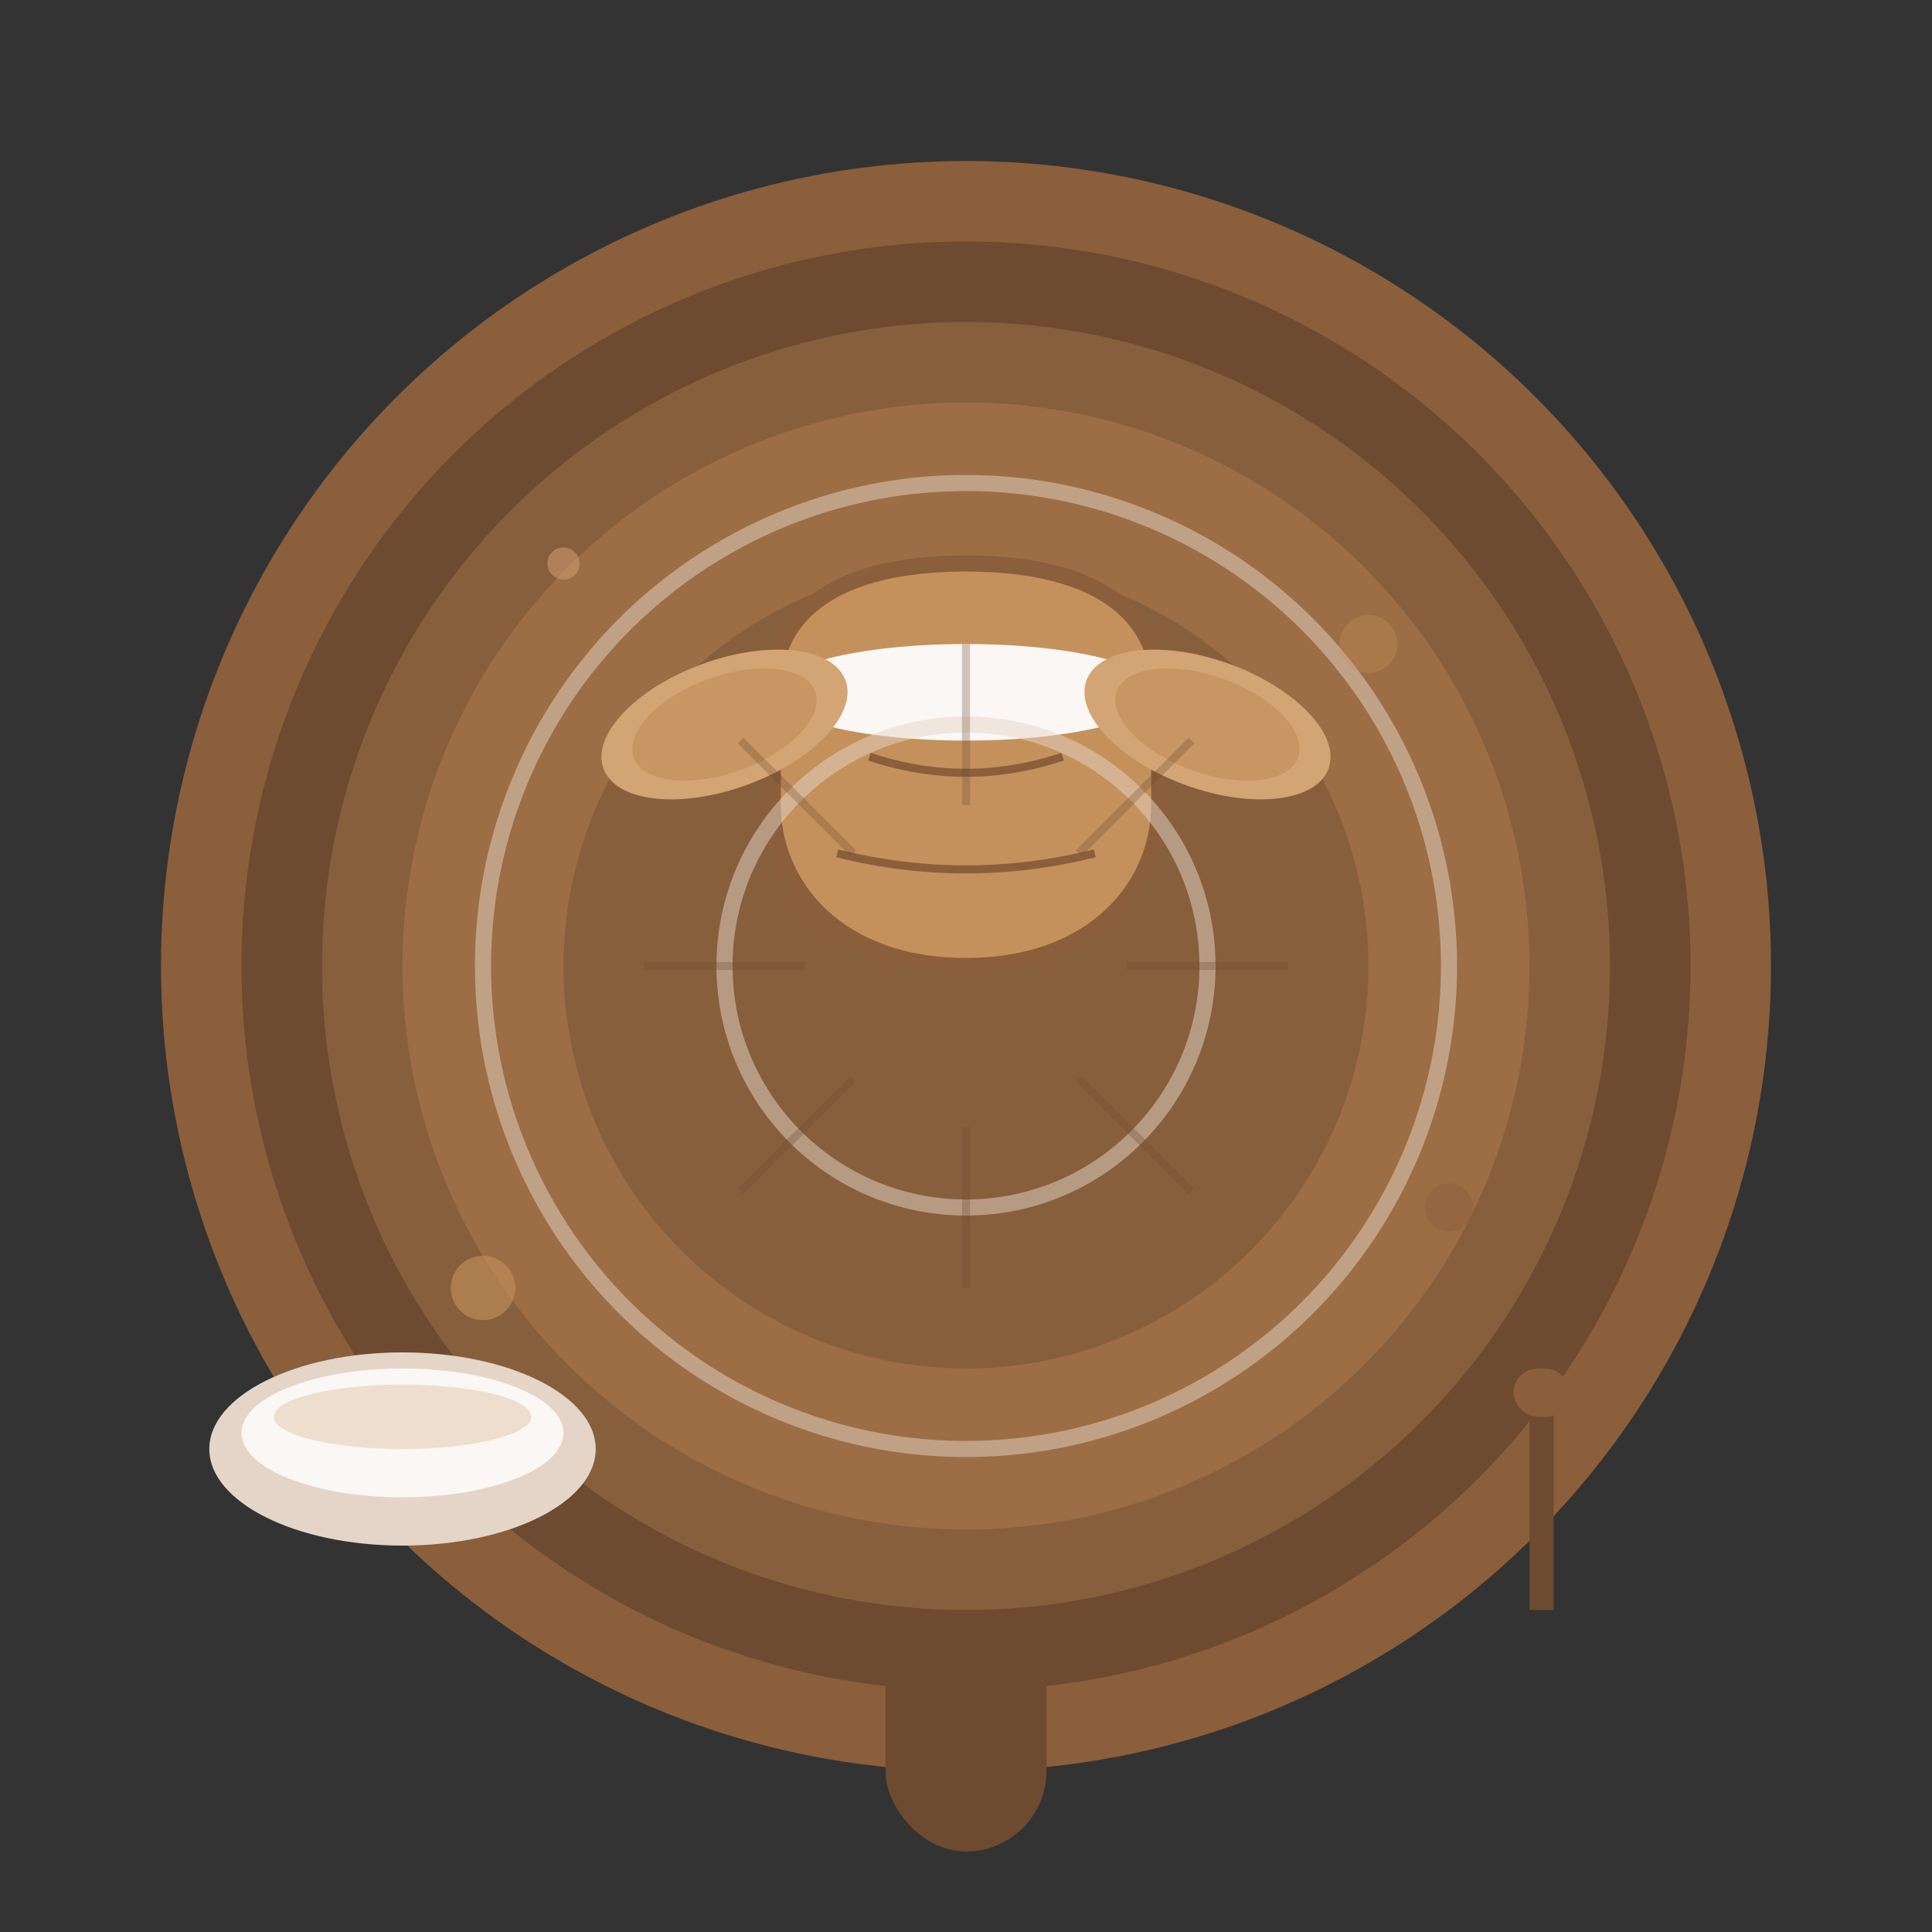 <svg width="120" height="120" viewBox="0 0 120 120" fill="none" xmlns="http://www.w3.org/2000/svg">
  <rect x="0" y="0" width="120" height="120" fill="#333333" stroke="none"/>
  <!-- Pottery wheel base -->
  <circle cx="60" cy="60" r="50" fill="#8B5E3C"/>
  <circle cx="60" cy="60" r="45" fill="#6d4a30"/>
  <circle cx="60" cy="60" r="35" fill="#8B5E3C"/>
  <circle cx="60" cy="60" r="25" fill="#6d4a30"/>
  
  <!-- Wheel surface -->
  <circle cx="60" cy="60" r="40" fill="#C4915C" opacity="0.3"/>
  
  <!-- Clay vessel being formed -->
  <g transform="translate(60, 35)">
    <path d="M0 25 C-8 25, -12 20, -12 15 L-12 8 C-12 3, -8 0, 0 0 C8 0, 12 3, 12 8 L12 15 C12 20, 8 25, 0 25 Z" 
          fill="#C4915C" stroke="#8B5E3C" stroke-width="1"/>
    
    <!-- Vessel opening -->
    <ellipse cx="0" cy="8" rx="12" ry="3" fill="#FAF7F4"/>
    
    <!-- Clay texture -->
    <path d="M-8 18 Q0 20, 8 18" stroke="#8B5E3C" stroke-width="0.5" fill="none"/>
    <path d="M-6 12 Q0 14, 6 12" stroke="#8B5E3C" stroke-width="0.5" fill="none"/>
  </g>
  
  <!-- Potter's hands -->
  <g transform="translate(45, 45)">
    <!-- Left hand -->
    <ellipse cx="0" cy="0" rx="8" ry="4" fill="#D4A574" transform="rotate(-20)"/>
    <ellipse cx="0" cy="0" rx="6" ry="3" fill="#C4915C" transform="rotate(-20)" opacity="0.7"/>
  </g>
  
  <g transform="translate(75, 45)">
    <!-- Right hand -->
    <ellipse cx="0" cy="0" rx="8" ry="4" fill="#D4A574" transform="rotate(20)"/>
    <ellipse cx="0" cy="0" rx="6" ry="3" fill="#C4915C" transform="rotate(20)" opacity="0.7"/>
  </g>
  
  <!-- Wheel motion lines -->
  <g stroke="#E5D5C8" stroke-width="1" fill="none" opacity="0.5">
    <circle cx="60" cy="60" r="15"/>
    <circle cx="60" cy="60" r="30"/>
  </g>
  
  <!-- Clay splashes -->
  <circle cx="30" cy="80" r="2" fill="#C4915C" opacity="0.6"/>
  <circle cx="90" cy="75" r="1.5" fill="#8B5E3C" opacity="0.4"/>
  <circle cx="35" cy="35" r="1" fill="#D4A574" opacity="0.5"/>
  <circle cx="85" cy="40" r="1.8" fill="#C4915C" opacity="0.3"/>
  
  <!-- Wheel support -->
  <rect x="55" y="100" width="10" height="15" rx="5" fill="#6d4a30"/>
  
  <!-- Traditional pottery marks -->
  <g transform="translate(60, 60)" stroke="#6d4a30" stroke-width="0.5" opacity="0.3">
    <line x1="-20" y1="0" x2="-10" y2="0"/>
    <line x1="10" y1="0" x2="20" y2="0"/>
    <line x1="0" y1="-20" x2="0" y2="-10"/>
    <line x1="0" y1="10" x2="0" y2="20"/>
    <line x1="-14" y1="-14" x2="-7" y2="-7"/>
    <line x1="7" y1="7" x2="14" y2="14"/>
    <line x1="14" y1="-14" x2="7" y2="-7"/>
    <line x1="-7" y1="7" x2="-14" y2="14"/>
  </g>
  
  <!-- Water dish -->
  <g transform="translate(25, 90)">
    <ellipse cx="0" cy="0" rx="12" ry="6" fill="#E5D5C8"/>
    <ellipse cx="0" cy="-1" rx="10" ry="4" fill="#FAF7F4"/>
    <ellipse cx="0" cy="-2" rx="8" ry="2" fill="#D4A574" opacity="0.3"/>
  </g>
  
  <!-- Tools nearby -->
  <g transform="translate(95, 85)">
    <!-- Trimming tool -->
    <rect x="0" y="0" width="1.5" height="15" fill="#6d4a30"/>
    <rect x="-1" y="0" width="3.5" height="3" rx="1.5" fill="#8B5E3C"/>
  </g>
</svg>
